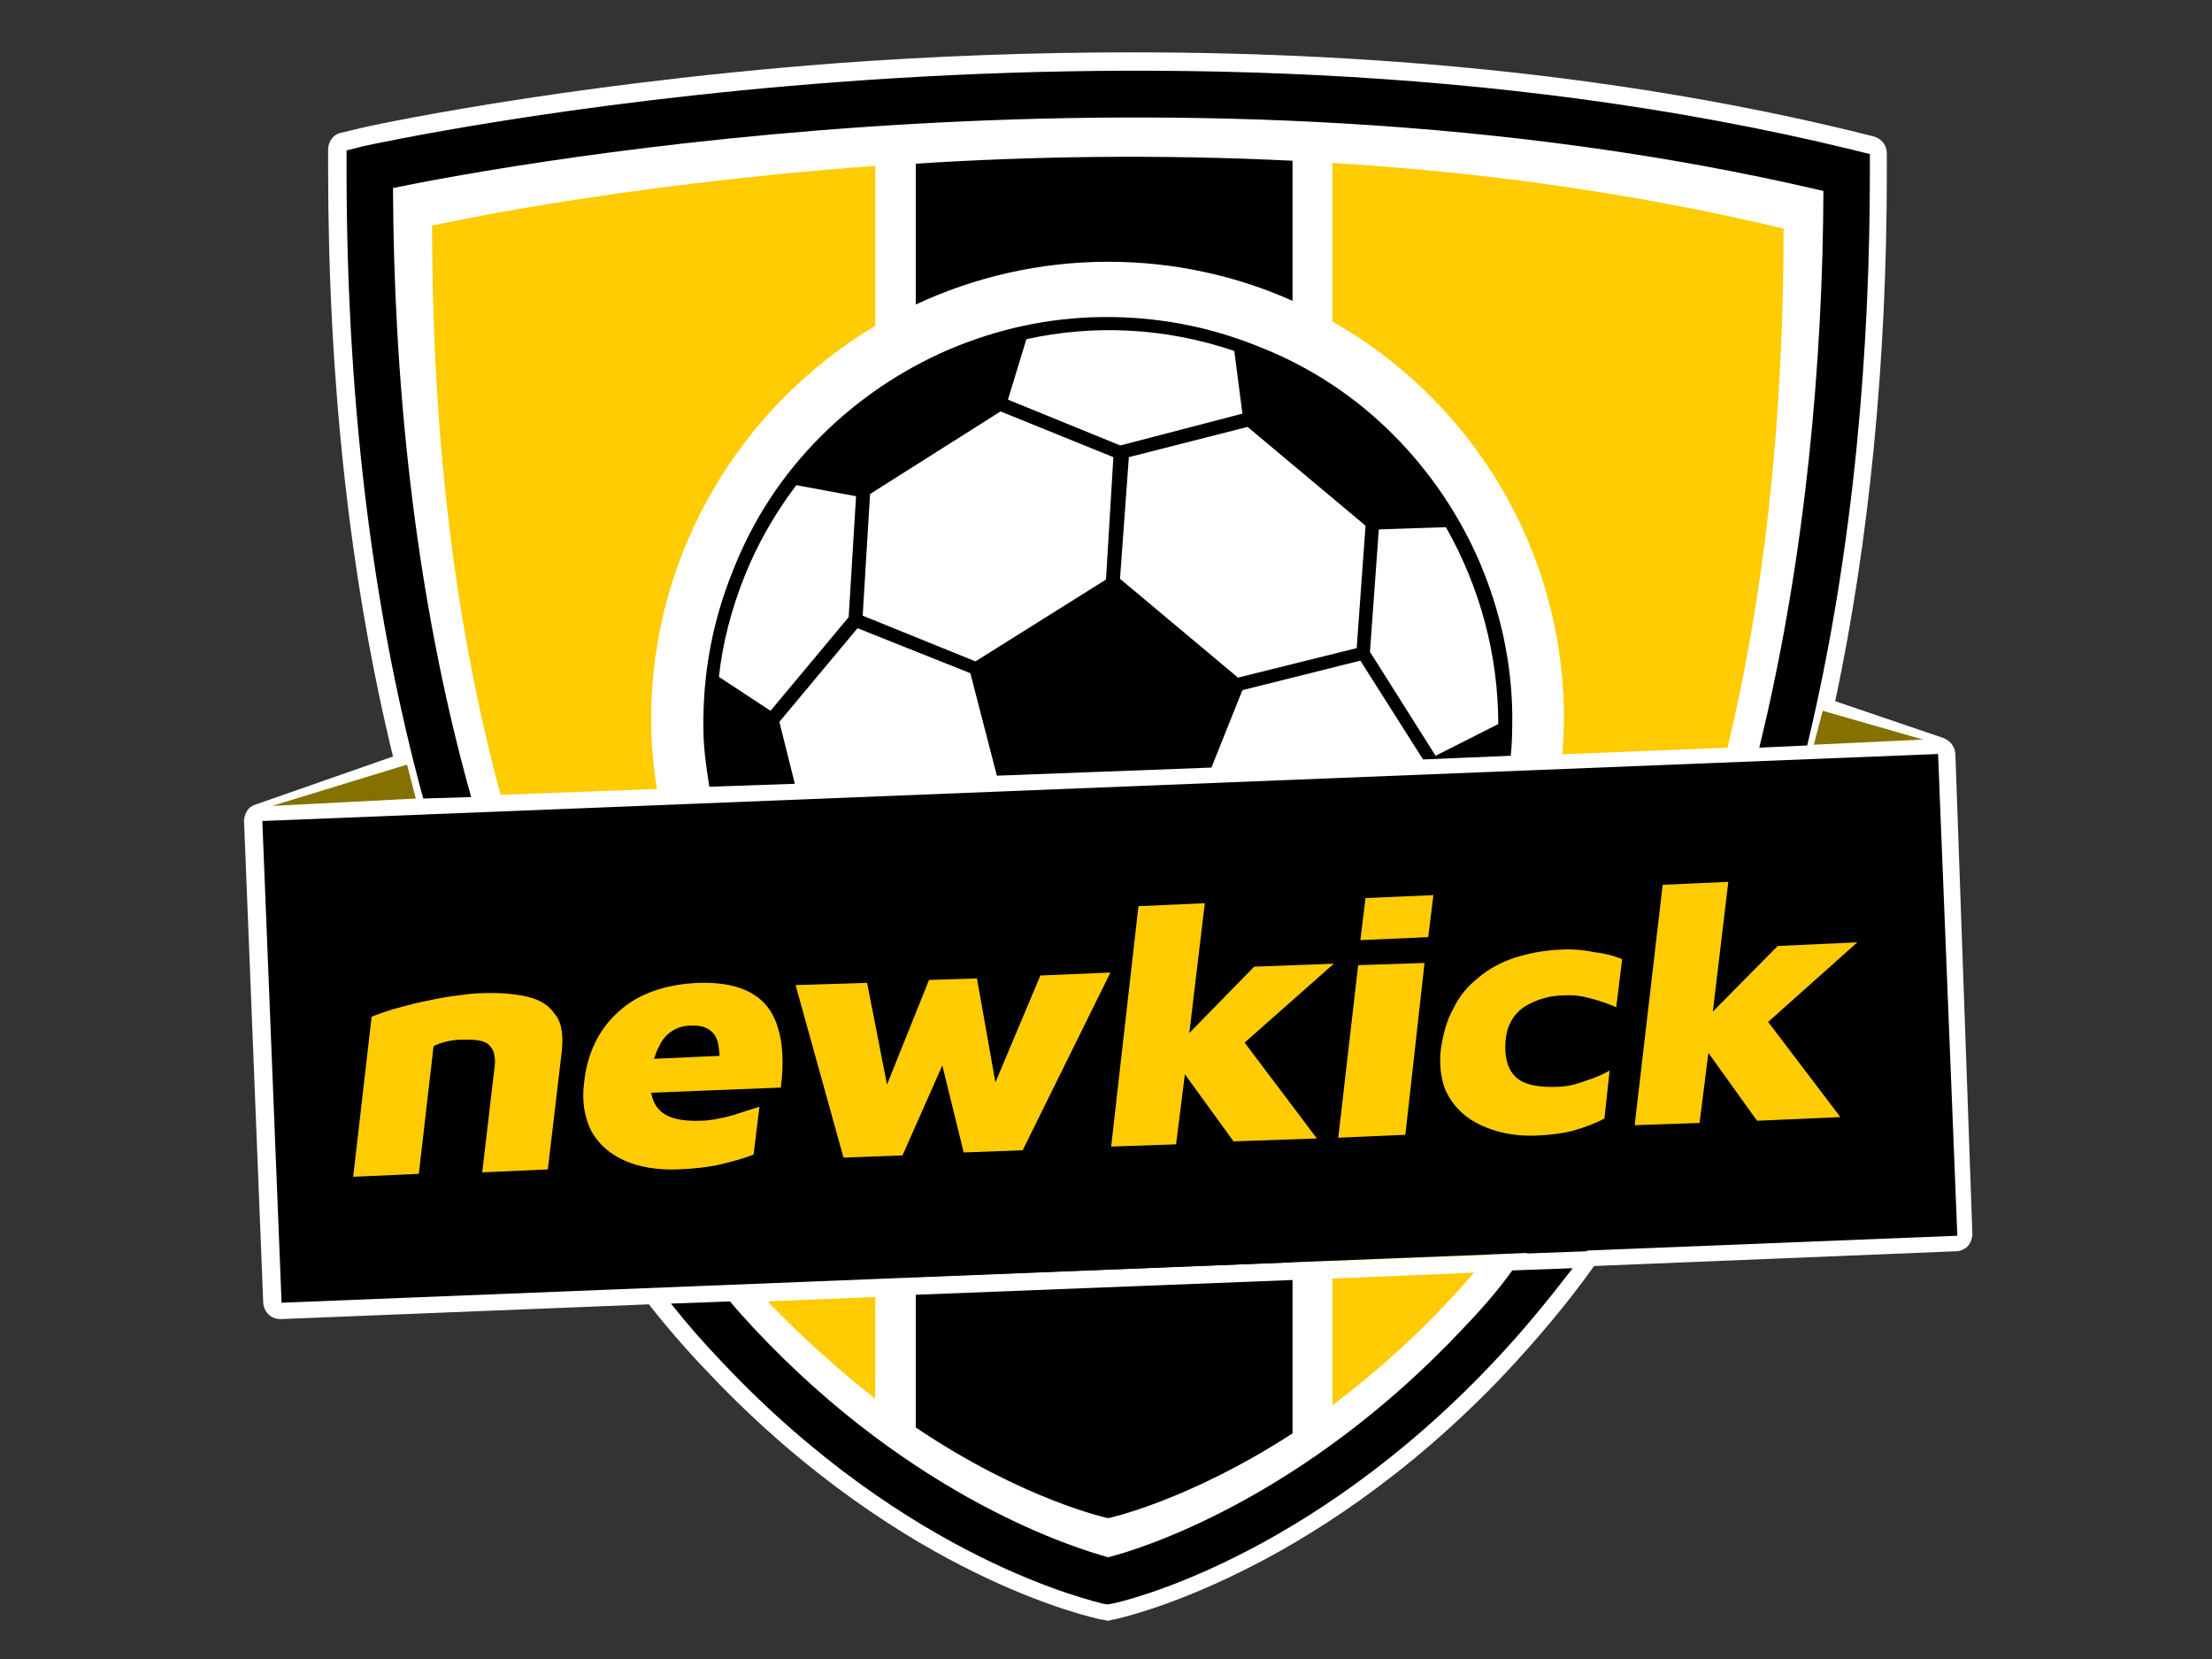 <?xml version="1.0" encoding="utf-8"?>
<!-- Generator: Adobe Illustrator 27.8.0, SVG Export Plug-In . SVG Version: 6.00 Build 0)  -->
<svg version="1.1" id="Ebene_1" xmlns="http://www.w3.org/2000/svg" xmlns:xlink="http://www.w3.org/1999/xlink" x="0px" y="0px"
	 viewBox="0 0 300 225" style="enable-background:new 0 0 300 225;" xml:space="preserve">
<rect x="0" y="0" width="300" height="225" fill="#333333" stroke="none"/>
<style type="text/css">
	.st0{fill:none;}
	.st1{fill:#FFFFFF;}
	.st2{fill:#FFCC03;}
	.st3{fill:#847100;}
</style>
<rect class="st0" width="300" height="225"/>
<g>
	<path class="st1" d="M265.2,102.4c0-1-0.6-1.9-1.6-2.3l-14.7-5c4.6-21.7,7-45.9,7-71.8v-2.5c0-1.1-0.7-2-1.8-2.3l-2.4-0.6
		c-29.5-7.2-62.5-10.8-98.2-10.8c-13.3,0-26.9,0.5-40.4,1.5c-37.8,2.9-64.1,8.7-64.3,8.8l-2.5,0.6c-1.1,0.2-1.8,1.2-1.8,2.3v2.5
		c0,29.2,3,56,8.8,79.8l-18.6,6.5c-0.4,0.1-0.7,0.3-1,0.6c-0.4,0.5-0.6,1.1-0.6,1.7l2.6,65.3c0.1,1.3,1.1,2.2,2.3,2.2
		c0,0,0.1,0,0.1,0l49.9-2c2.6,3.3,5.3,6.4,8.1,9.3c13.5,14.3,27,22.6,36,27c9.9,4.9,16.7,6.3,17,6.4l0.6,0.1c0.2,0,0.3,0.1,0.5,0.1
		s0.3,0,0.5-0.1l0.6-0.1c0.3-0.1,7-1.5,16.9-6.4c9-4.4,22.5-12.7,36-27c4.2-4.5,8.3-9.3,12-14.5l49.1-2c0.6,0,1.2-0.3,1.6-0.7
		c0.4-0.5,0.6-1.1,0.6-1.7L265.2,102.4z"/>
	<path class="st1" d="M168.4,56.2l-1.1-8.5c-9.4-3.2-19.1-3.6-28.2-1.6l-2.5,8.2l15.2,6.2l0.1,0L168.4,56.2z"/>
	<polygon class="st1" points="169.2,57.9 153.2,62 152,78.5 168,91.9 184,87.9 185.2,71.3 182.7,69.2 	"/>
	<path class="st1" d="M127.7,145.8l7-5.7l-8.8-14l-15.6-6.1l-3.8,7.5C111.6,135.3,118.8,141.7,127.7,145.8z"/>
	<path class="st1" d="M196.2,71.4l-9.1,0.3l-1.2,16.6l8.9,14l8.5-4.3C203.3,88.7,200.8,79.5,196.2,71.4z"/>
	<polygon class="st1" points="118,67 117,83.5 132.4,89.7 150,78.6 151.1,62 135.8,55.9 	"/>
	<polygon class="st1" points="168.4,93.7 164.2,104.2 193,103.1 184.5,89.7 	"/>
	<polygon class="st1" points="116.3,85.2 105.7,98 107.8,106.3 135.2,105.3 131.5,91.4 	"/>
	<path class="st1" d="M202,170.2l5.1-0.2c15.1-19.6,24.8-42.7,30.9-66.3l-4.2,0.2C226.2,133.7,214.4,155,202,170.2z"/>
	<path class="st1" d="M101.1,78.1c-1.8,4.5-2.9,9.1-3.5,13.7l7,4.6l10.6-12.7l1.1-16.4l-8.1-1.5C105.2,69.5,102.9,73.6,101.1,78.1z"
		/>
	<path class="st1" d="M53.3,25.5c0.2,24.8,2.6,54.1,10.6,82.6l4.1-0.2c-5.7-21-9.3-46.5-9.3-77.2c0,0,24.4-5.5,60.1-8.1v21.7
		C100.6,55,88.4,74.8,88.4,97.4c0,3.3,0.3,6.5,0.8,9.6l7-0.3c-0.4-2.6-0.7-5.3-0.8-7.9c-0.1-7.3,1.2-14.5,4-21.4
		c2.8-6.9,6.8-13,11.9-18.2c5-5,10.8-9,17.4-11.8c6.5-2.8,13.5-4.3,20.6-4.4c7.3-0.1,14.5,1.2,21.4,4c6.9,2.8,13,6.8,18.2,11.9
		c5,5,9,10.8,11.8,17.4c2.8,6.5,4.3,13.5,4.4,20.6c0,1.9,0,3.8-0.2,5.7l7-0.3c0.1-1.6,0.2-3.3,0.2-4.9c0-23.1-12.6-43.2-31.4-53.8
		V22.1c19.8,1.2,40.6,3.9,61.2,8.9c0,27.5-2.9,50.8-7.6,70.4l4.3-0.2c6.5-26.2,8.6-52.8,8.7-75.5C160.5,5.4,69.3,22.2,53.3,25.5z
		 M175.3,40.9c-7.6-3.4-16.1-5.3-25-5.3c-9.3,0-18.1,2.1-26.1,5.8V22.2c15.5-0.9,32.8-1.3,51.1-0.4V40.9z"/>
	<path class="st1" d="M64.5,110.3c6.7,23,17,45.3,32.6,64l5-0.2c-12.7-14.3-25.2-34.8-33.5-63.9L64.5,110.3z"/>
	<polygon class="st1" points="126.2,124.3 136.8,111.5 135.8,107.6 108.3,108.7 110.8,118.3 	"/>
	<path class="st1" d="M150.3,211.2c4-1.1,26.2-7.7,48.1-31c2.4-2.5,4.7-5.2,6.8-7.9l-5.3,0.2c-6.5,7.5-13,13.4-19.2,18v-17.2
		l-5.5,0.2v20.8c-14.2,9.3-25,11.5-25,11.5s-11.4-2.4-26.1-12.3v-18l-5.4,0.2v13.8c-4.7-3.6-9.6-8-14.6-13.3l-5.2,0.2
		c1.1,1.2,2.1,2.4,3.2,3.6C124.1,203.6,146.3,210.2,150.3,211.2z"/>
	<polygon class="st1" points="157.3,140.9 167.8,128.1 159.1,114.1 138.3,112.7 127.6,125.5 136.5,139.5 	"/>
	<path class="st1" d="M165.6,148.6c8.9-2.7,17-7.7,23.4-14.6l-3.3-9.1l-16.2,4l-10.6,12.8L165.6,148.6z"/>
	<path class="st1" d="M211.7,104.7l-7,0.3c-0.6,4.6-1.8,9-3.5,13.4c-2.8,6.9-6.8,13-11.9,18.2c-5,5-10.8,9-17.4,11.8
		c-6.5,2.8-13.5,4.3-20.6,4.4c-7.3,0.1-14.5-1.2-21.4-4c-6.9-2.8-13-6.8-18.2-11.9c-5-5-9-10.8-11.8-17.4c-1.4-3.3-2.5-6.8-3.2-10.3
		l-7,0.3c3.4,17.5,14.3,32.4,29.2,41.3v22.8l5.4-0.2v-19.7c7.9,3.7,16.8,5.8,26.1,5.8c8.9,0,17.4-1.9,25-5.3v17.2l5.5-0.2v-19.8
		C197.5,141.7,209.3,124.7,211.7,104.7z"/>
	<polygon class="st1" points="169.5,127.1 185.6,123.1 192.7,105.4 163.3,106.5 160.7,113.1 	"/>
	<path d="M64.5,110.3l-6.5,0.2c8.1,28.6,19.7,49.3,31.2,64l7.9-0.3C81.5,155.7,71.2,133.4,64.5,110.3z"/>
	<path d="M238,103.7c-6.1,23.6-15.8,46.7-30.9,66.3l8.1-0.3c14.3-19.9,23.5-42.9,29.4-66.2L238,103.7z"/>
	<path d="M53.3,25.5c16-3.3,107.2-20,194,0.4c-0.1,22.7-2.3,49.3-8.7,75.5l6.5-0.3c6.5-27.1,8.5-54.5,8.5-77.7v-2.5l-2.4-0.6
		C153.9-3.4,50.5,19.6,49.4,19.8L47,20.4v2.5c0,34.2,4.1,62.3,10.4,85.4l6.5-0.2C55.9,79.6,53.4,50.2,53.3,25.5z"/>
	<path d="M198.4,180.2c-21.9,23.3-44.1,30-48.1,31c-4-1.1-26.2-7.7-48.1-31.1c-1.1-1.2-2.2-2.4-3.2-3.6l-8,0.3
		c2.3,2.9,4.6,5.5,6.9,7.9c25.4,27,50.7,32.5,51.7,32.8l0.6,0.1l0.6-0.1c1.1-0.2,26.3-5.8,51.7-32.7c3.9-4.1,7.4-8.4,10.8-12.8
		l-8.2,0.3C203.1,175.1,200.8,177.7,198.4,180.2z"/>
	<path d="M124.2,22.2v19.1c7.9-3.7,16.8-5.8,26.1-5.8c8.9,0,17.4,1.9,25,5.3V21.8C157,20.9,139.6,21.2,124.2,22.2z"/>
	<path d="M150.2,159.3c-9.3,0-18.1-2.1-26.1-5.8v19.7l51.1-2V154C167.6,157.4,159.2,159.3,150.2,159.3z"/>
	<path d="M150.3,205.9c0,0,10.8-2.3,25-11.5v-20.8l-51.1,2v18C138.9,203.5,150.3,205.9,150.3,205.9z"/>
	<path class="st2" d="M118.7,189.7v-13.8l-14.6,0.6C109.1,181.7,114,186,118.7,189.7z"/>
	<path class="st2" d="M118.7,44.2V22.5c-35.7,2.6-60.1,8.1-60.1,8.1c0,30.8,3.6,56.2,9.3,77.2l21.2-0.8c-0.5-3.1-0.8-6.4-0.8-9.6
		C88.4,74.8,100.6,55,118.7,44.2z"/>
	<path class="st2" d="M89.6,109.4l-21,0.8c8.3,29.2,20.8,49.7,33.5,63.9l16.6-0.7v-22.8C103.9,141.8,93,126.9,89.6,109.4z"/>
	<path class="st2" d="M199.9,172.6l-19.2,0.8v17.2C186.9,185.9,193.5,180.1,199.9,172.6z"/>
	<path class="st2" d="M180.7,22.1v21.5c18.7,10.6,31.4,30.7,31.4,53.8c0,1.7-0.1,3.3-0.2,4.9l22.4-0.9c4.7-19.6,7.6-42.9,7.6-70.4
		C221.4,26.1,200.6,23.3,180.7,22.1z"/>
	<path class="st2" d="M211.7,104.7c-2.3,20-14.2,37.1-30.9,46.6V171l21.2-0.8c12.4-15.1,24.3-36.5,31.8-66.3L211.7,104.7z"/>
	<path d="M200.7,76.3c-2.8-6.5-6.8-12.4-11.8-17.4c-5.2-5.2-11.3-9.2-18.2-11.9c-6.9-2.8-14.1-4.1-21.4-4c-7.1,0.1-14,1.6-20.6,4.4
		c-6.5,2.8-12.4,6.8-17.4,11.8c-5.2,5.2-9.2,11.3-11.9,18.2c-2.8,6.9-4.1,14.1-4,21.4c0,2.7,0.4,5.3,0.8,7.9l11.6-0.4l-2.1-8.4
		l10.6-12.7l15.3,6.1l3.6,13.9l29.1-1.1l4.2-10.5l16-4l8.5,13.4l11.9-0.5c0.2-1.9,0.2-3.8,0.2-5.7C205,89.8,203.5,82.9,200.7,76.3z
		 M115.1,83.7l-10.6,12.7l-7-4.6c0.5-4.6,1.7-9.2,3.5-13.7c1.8-4.5,4.2-8.6,7-12.3l8.1,1.5L115.1,83.7z M150,78.6l-17.7,11.1
		L117,83.5L118,67l17.7-11.2l15.3,6.2L150,78.6z M136.7,54.2l2.5-8.2c9.1-2,18.8-1.6,28.2,1.6l1.1,8.5L152,60.4l-0.1,0L136.7,54.2z
		 M184,87.9l-16.1,4l-16-13.4l1.2-16.5l16.1-4.1l13.5,11.3l2.5,2.1L184,87.9z M185.8,88.4l1.2-16.6l9.1-0.3
		c4.6,8.1,7.1,17.3,7.1,26.7l-8.5,4.3L185.8,88.4z"/>
	<path d="M111.6,136.8c5.2,5.2,11.3,9.2,18.2,11.9c6.9,2.8,14.1,4.1,21.4,4c7.1-0.1,14-1.6,20.6-4.4c6.5-2.8,12.4-6.8,17.4-11.8
		c5.2-5.2,9.2-11.3,11.9-18.2c1.7-4.3,2.9-8.8,3.5-13.4l-11.9,0.5l-7.1,17.7l-16.1,4l-8.9-14l2.6-6.5l-27.5,1.1l1,3.9l-10.6,12.8
		l-15.4-6l-2.4-9.7l-11.8,0.5c0.7,3.5,1.8,7,3.2,10.3C102.6,126,106.6,131.8,111.6,136.8z M185.7,124.9l3.3,9.1
		c-6.4,6.9-14.6,11.9-23.4,14.6l-6.7-6.8l10.6-12.8L185.7,124.9z M138.3,112.7l20.8,1.4l8.8,14.1l-10.6,12.8l-20.8-1.4l-8.8-14
		L138.3,112.7z M110.2,120.1l15.6,6.1l8.8,14l-7,5.7c-8.9-4.2-16.1-10.6-21.3-18.2L110.2,120.1z"/>
</g>
<rect x="36.8" y="106.8" transform="matrix(0.999 -3.993567e-02 3.993567e-02 0.999 -5.452 6.122)" width="227.5" height="65.4"/>
<g>
	<path class="st0" d="M97.6,143.2c0-1.2-0.2-2.1-0.6-2.7c-0.6-1-1.7-1.4-3.3-1.4c-0.9,0-1.7,0.3-2.5,0.7c-0.8,0.5-1.4,1.2-1.9,2.1
		c-0.3,0.5-0.5,1-0.7,1.7L97.6,143.2z"/>
	<path class="st2" d="M71.6,135.2c-1.7-0.4-3.8-0.6-6.2-0.5c-1.2,0-2.5,0.2-4,0.4c-1.5,0.2-2.9,0.5-4.3,0.8c-1.4,0.3-2.7,0.7-3.9,1
		c-1.2,0.4-2.1,0.7-2.8,1l-2.5,21.7l8.9-0.4l2-17.3c0.3-0.2,0.8-0.4,1.6-0.6c0.8-0.2,1.5-0.3,2.3-0.3c0.9,0,1.6,0,2.2,0.1
		c0.6,0.1,1.1,0.3,1.4,0.6c0.3,0.3,0.6,0.7,0.7,1.2c0.1,0.5,0.2,1,0.1,1.6L65.4,159l8.9-0.4l1.9-16.1c0.2-2.1,0-3.8-0.9-4.9
		C74.5,136.4,73.3,135.6,71.6,135.2z"/>
	<path class="st2" d="M101.9,134.7c-1.7-1-4.1-1.5-7.2-1.4c-4.5,0.2-8.2,1.5-10.8,3.9c-2.7,2.4-4.3,5.7-4.7,9.8
		c-0.3,2.5,0.1,4.6,1,6.4c1,1.8,2.5,3.1,4.5,4c2,0.9,4.5,1.3,7.3,1.2c2.2-0.1,4.1-0.3,5.8-0.7c1.6-0.4,3.1-0.8,4.4-1.3l0.8-6.5
		c-0.6,0.2-1.3,0.4-2.2,0.7c-0.9,0.3-1.8,0.6-2.8,0.8c-1,0.2-2,0.4-3,0.4c-2.7,0.1-4.6-0.4-5.6-1.5c-0.6-0.6-0.9-1.4-1.1-2.3
		l17.6-0.7c0.4-3.2,0.3-5.9-0.4-8.1C104.9,137.3,103.7,135.7,101.9,134.7z M91.2,139.8c0.8-0.5,1.6-0.7,2.5-0.7
		c1.6-0.1,2.7,0.4,3.3,1.4c0.4,0.6,0.5,1.5,0.6,2.7l-8.9,0.4c0.2-0.6,0.4-1.2,0.7-1.7C89.8,141,90.4,140.3,91.2,139.8z"/>
	<polygon class="st2" points="135,146.8 132.5,132.7 126,132.9 120.3,147.1 117.6,133.3 107.9,133.6 114.4,157 122.4,156.7 
		127.8,144.5 130.7,156.3 138.7,156 150.6,131.9 141.1,132.3 	"/>
	<polygon class="st2" points="170.1,131.1 161.3,140.1 163.4,122.5 154.4,122.9 150.7,155.5 159.5,155.2 160.7,145.7 167.3,154.8 
		178.6,154.4 168.8,141.4 180.9,130.7 	"/>
	<polygon class="st2" points="184.5,127.5 193.7,127.1 194.4,121.4 185.2,121.8 	"/>
	<polygon class="st2" points="181.5,154.3 190.6,153.9 193.2,130.6 184.2,130.9 	"/>
	<path class="st2" d="M211.5,128.8c-2.2,0.1-4.2,0.5-6.1,1.1c-1.8,0.6-3.5,1.5-4.9,2.7c-1.4,1.1-2.6,2.5-3.4,4.2
		c-0.9,1.6-1.4,3.5-1.7,5.6c-0.2,1.9,0,3.6,0.5,5.1c0.6,1.5,1.5,2.7,2.7,3.7c1.2,1,2.7,1.7,4.4,2.2c1.7,0.5,3.6,0.7,5.6,0.6
		c1.9-0.1,3.5-0.3,4.9-0.7c1.4-0.4,2.8-0.9,4.1-1.6l0.7-6.5c-0.9,0.5-2,1-3.3,1.4c-1.3,0.5-2.6,0.8-3.9,0.8
		c-2.8,0.1-4.7-0.4-5.7-1.5c-1-1.1-1.4-2.7-1.2-4.9c0.2-2,1.1-3.5,2.6-4.5c1.5-0.9,3.3-1.5,5.3-1.5c1.3-0.1,2.5,0.1,3.6,0.4
		c1.2,0.3,2.3,0.7,3.5,1.2l0.8-6.5c-1.1-0.5-2.4-0.8-4-1C214.6,128.8,213,128.7,211.5,128.8z"/>
	<polygon class="st2" points="251.9,127.8 241.1,128.3 232.3,137.2 234.4,119.6 225.5,120 221.7,152.6 230.5,152.3 231.7,142.8 
		238.3,152 249.6,151.5 239.8,138.6 	"/>
</g>
<polygon class="st3" points="55.2,103.7 36.9,109.3 56.4,108.3 "/>
<polygon class="st3" points="260.8,100.3 247.2,96.4 246,101 "/>
</svg>
